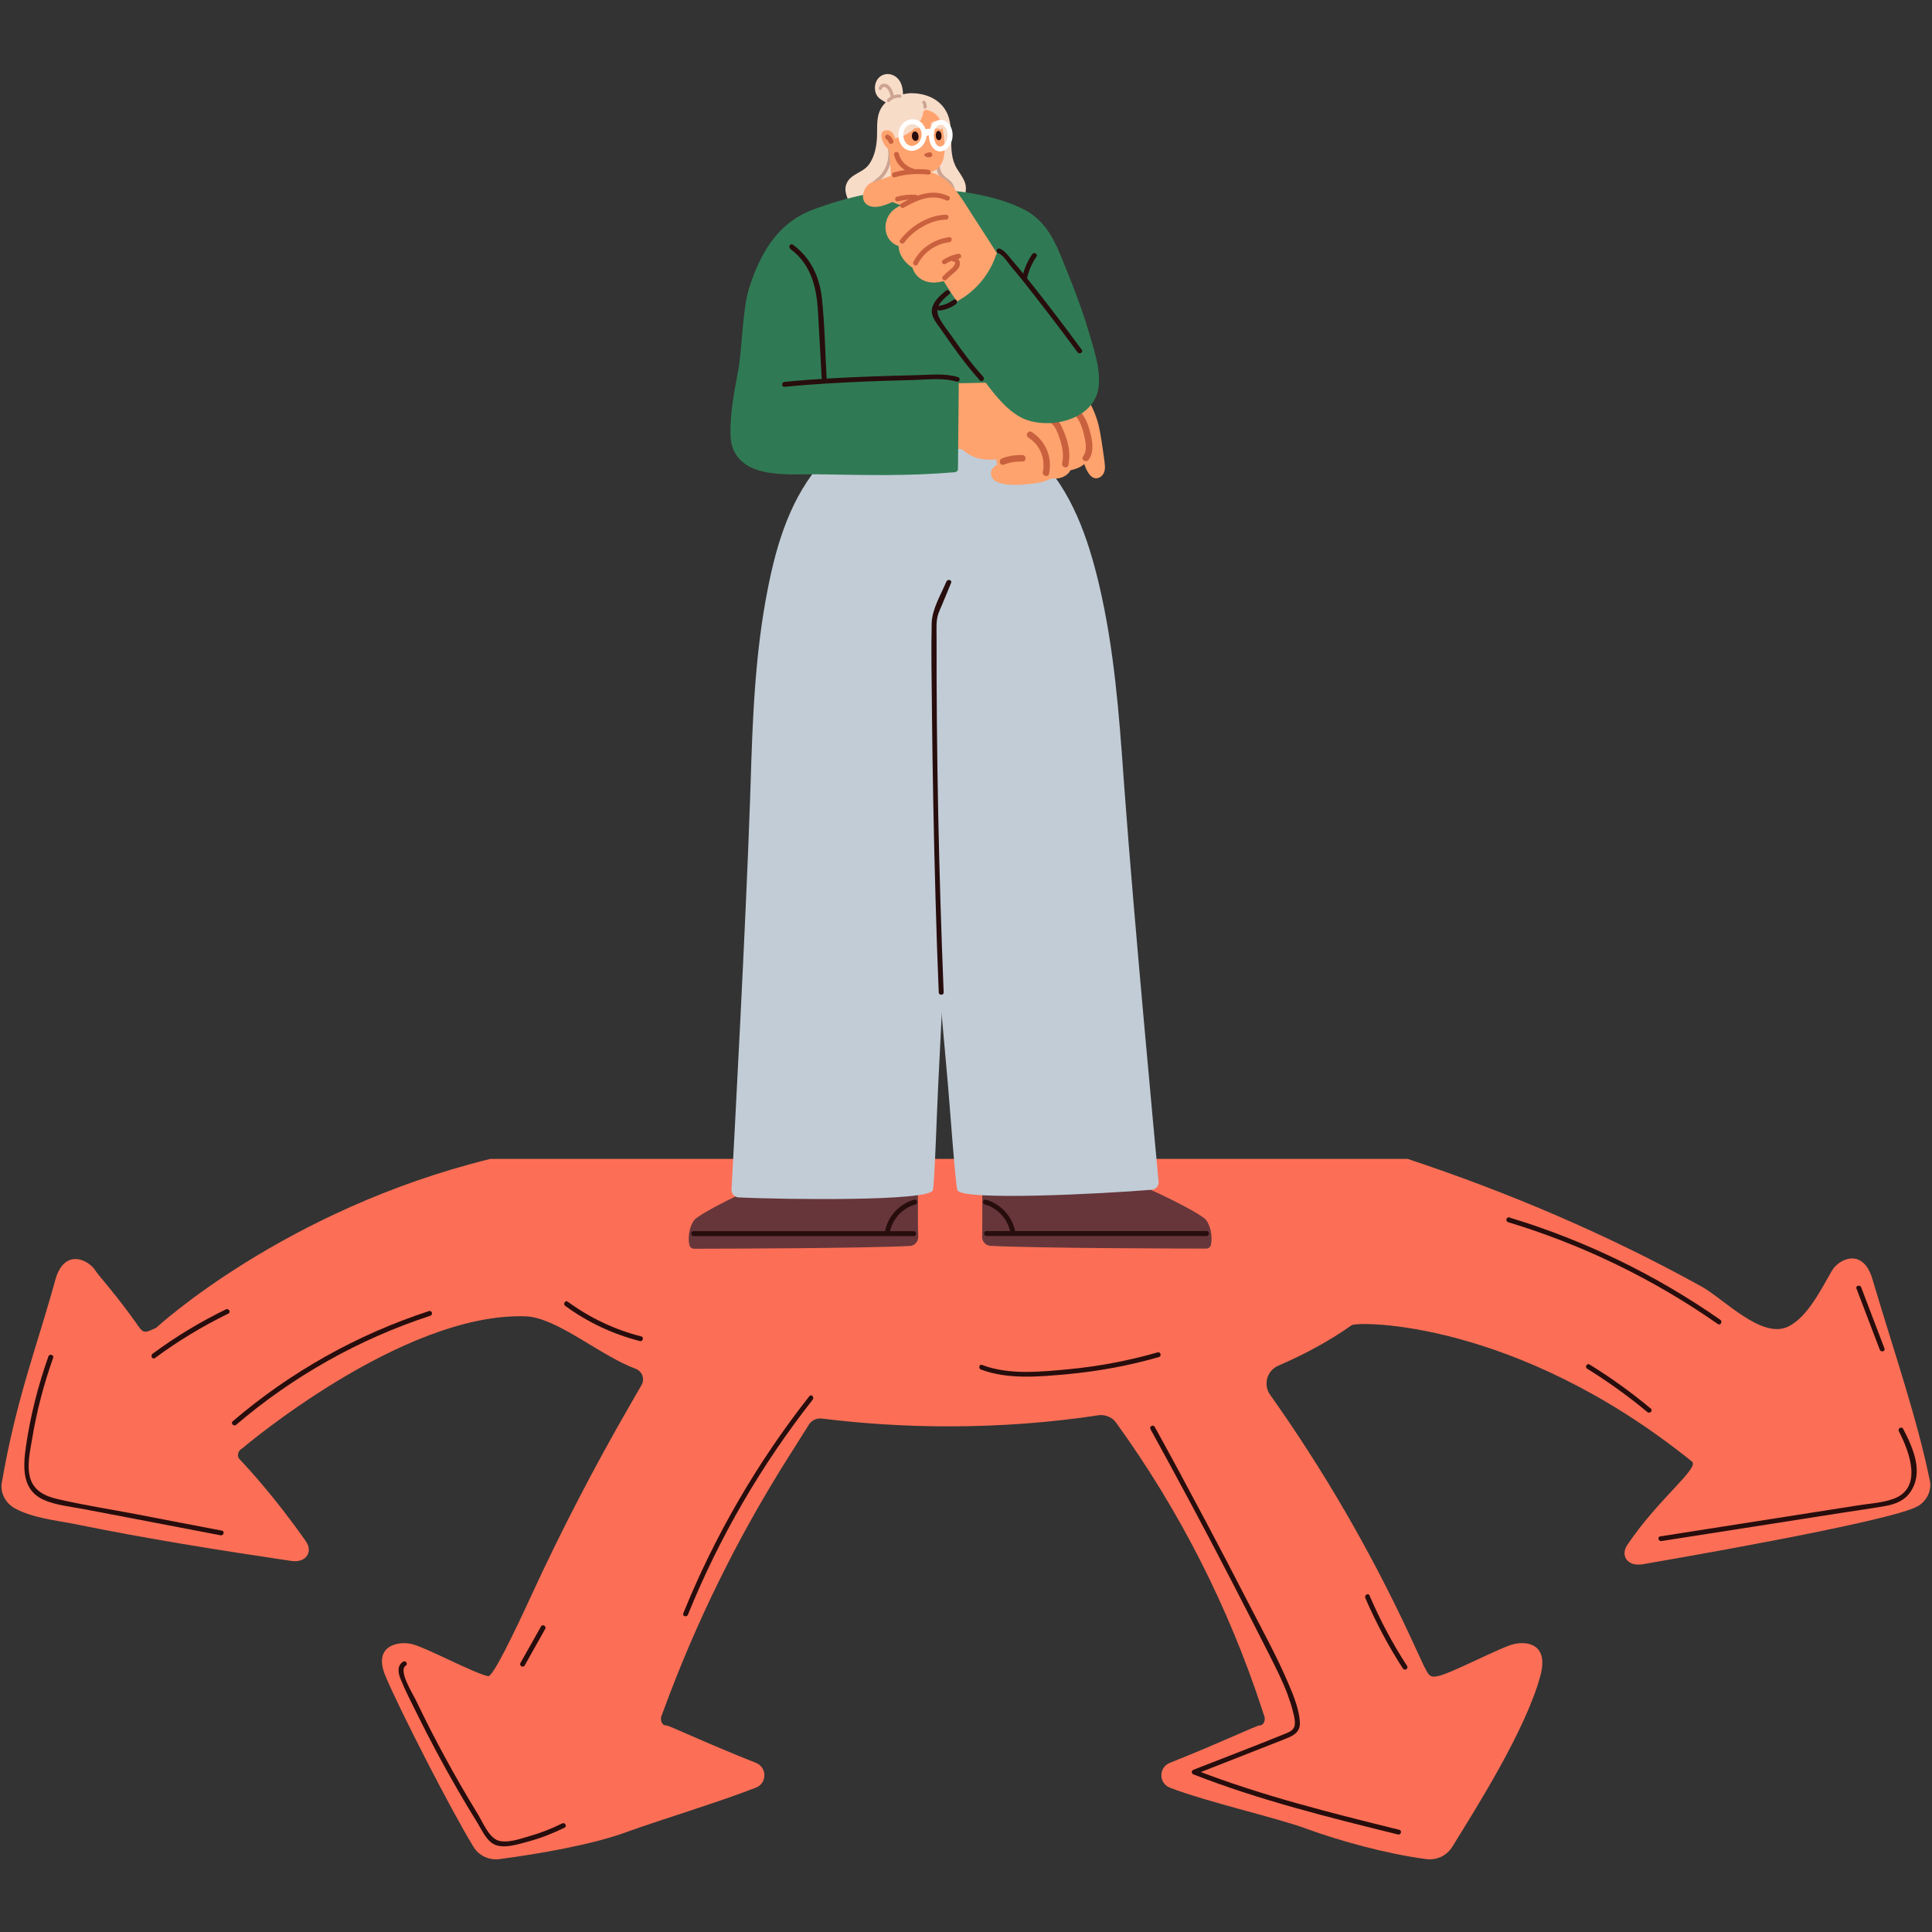 <svg xmlns="http://www.w3.org/2000/svg" xmlns:xlink="http://www.w3.org/1999/xlink" width="512" viewBox="0 0 384 384" height="512" preserveAspectRatio="xMidYMid meet"><rect x="0" y="0" width="384" height="384" fill="#333333" stroke="none"/><defs><clipPath id="820b9c593d"><path d="M 0 230 L 384 230 L 384 369.82 L 0 369.82 Z M 0 230 " clip-rule="nonzero"></path></clipPath><clipPath id="781d2b6e84"><path d="M 173 14.32 L 180 14.32 L 180 22 L 173 22 Z M 173 14.32 " clip-rule="nonzero"></path></clipPath></defs><g clip-path="url(#820b9c593d)"><path fill="#fc6f56" d="M 383.57 294.289 C 381.039 281.949 376.793 269.773 372.141 254.184 C 370.254 247.859 365.434 250.27 364.121 252.539 C 362.047 256.094 359.23 261.922 355.316 263.711 C 350.066 266.145 342.598 258.148 338.207 255.715 C 319.617 245.426 299.906 237.02 279.766 230.336 L 97.48 230.336 C 56.434 240.41 31.023 263.926 31.023 263.926 C 29.375 264.594 28.707 265.285 27.68 263.828 C 23.004 257.168 19.613 253.59 18.996 252.586 C 17.633 250.344 12.766 248.004 11 254.375 C 7.277 267.887 3.27 277.867 0.359 294.695 C 0 296.727 1.121 298.777 2.934 299.781 C 6.441 301.715 11.215 302.191 15.082 302.957 C 29.23 305.844 43.527 308.113 57.82 310.238 C 60.969 310.715 62.188 308.352 60.828 306.395 C 54.574 297.441 48.992 291.473 47.605 290.02 C 46.984 289.375 47.344 288.25 48.156 287.871 C 48.156 287.871 79.988 260.773 104.473 261.633 C 110.676 261.848 119.312 269.465 126.305 272.043 C 127.617 272.52 128.215 274.047 127.523 275.266 L 125.184 279.324 C 118.121 291.57 111.605 304.102 105.688 316.945 C 101.895 325.207 97.91 333.348 97.027 333.156 C 94.234 332.605 84.57 327.379 81.801 326.758 C 79.25 326.16 74.07 326.973 76.598 333.082 C 79.176 339.312 89.582 359.699 94.113 367.078 C 95.188 368.844 97.219 369.773 99.27 369.512 C 107.098 368.484 117.691 366.648 124.516 364.141 C 130.289 362.016 142.938 358.172 150.238 355.309 C 152.484 354.449 152.484 351.273 150.266 350.391 C 139.574 346.141 132.965 342.918 132.414 342.941 C 131.508 342.988 131.125 341.727 131.531 340.914 L 131.914 339.887 C 138.355 322.34 146.637 305.535 156.613 289.754 L 160.621 283.406 C 161.145 282.379 162.242 281.805 163.387 281.949 C 171.406 282.953 179.828 283.5 188.539 283.5 C 198.992 283.5 209.039 282.711 218.441 281.281 C 219.586 281.113 221.09 281.711 221.758 282.664 C 234.379 300.094 244.188 319.379 250.871 339.84 L 251.227 340.914 C 251.633 341.727 251.227 342.988 250.344 342.941 C 249.797 342.918 243.211 346.117 232.496 350.391 C 230.277 351.273 230.277 354.426 232.52 355.309 C 239.844 358.148 253.758 361.301 259.531 363.426 C 266.355 365.93 275.664 368.484 283.488 369.512 C 285.543 369.773 287.547 368.844 288.645 367.078 C 293.18 359.699 303.199 344.016 306.16 333.082 C 307.879 326.711 303.512 326.184 300.957 326.758 C 298.188 327.402 288.523 332.605 285.734 333.156 C 283.992 333.512 283.918 332.727 283.035 331.172 L 280.246 325.156 C 272.441 308.375 263.16 292.332 252.445 277.223 C 251.035 275.219 251.801 272.426 254.066 271.445 C 259.578 269.059 264.473 266.359 268.648 263.398 C 269.816 262.59 301.27 262.254 336.297 290.496 C 337.848 291.762 329.473 298.039 323.414 307.109 C 322.074 309.09 323.363 311.43 326.492 310.906 C 327.59 310.715 375.719 302.527 381.16 299.375 C 382.902 298.371 384 296.32 383.57 294.289 Z M 383.57 294.289 " fill-opacity="1" fill-rule="nonzero"></path></g><path fill="#280d0d" d="M 80.133 330.266 C 78.867 331.055 79.129 332.559 79.629 333.75 C 80.633 336.211 81.875 338.598 83.043 340.961 C 85.453 345.832 88.008 350.629 90.727 355.332 C 92.086 357.695 93.469 360.012 94.902 362.328 C 95.809 363.781 96.738 366.027 98.48 366.695 C 100.414 367.434 103.086 366.527 104.973 366.027 C 107.477 365.359 109.887 364.402 112.227 363.258 C 112.777 362.973 112.297 362.137 111.727 362.422 C 109.648 363.449 107.5 364.309 105.281 364.93 C 103.469 365.453 100.629 366.504 98.816 365.742 C 97.074 365 95.906 362.09 94.949 360.535 C 93.805 358.648 92.66 356.742 91.562 354.832 C 89.461 351.18 87.434 347.453 85.5 343.684 C 84.5 341.699 83.52 339.719 82.566 337.738 C 82.039 336.641 79.129 332.008 80.633 331.078 C 81.156 330.77 80.656 329.934 80.133 330.266 Z M 80.133 330.266 " fill-opacity="1" fill-rule="nonzero"></path><path fill="#280d0d" d="M 160.859 277.508 C 150.527 290.637 142.078 305.176 135.805 320.668 C 135.566 321.242 136.52 321.504 136.734 320.934 C 142.938 305.605 151.312 291.188 161.527 278.199 C 161.934 277.699 161.242 277.008 160.859 277.508 Z M 160.859 277.508 " fill-opacity="1" fill-rule="nonzero"></path><path fill="#280d0d" d="M 46.938 283.191 C 58.25 273.523 71.398 266.145 85.523 261.516 C 86.121 261.324 85.859 260.391 85.262 260.582 C 70.945 265.262 57.676 272.711 46.246 282.496 C 45.793 282.902 46.484 283.598 46.938 283.191 Z M 46.938 283.191 " fill-opacity="1" fill-rule="nonzero"></path><path fill="#280d0d" d="M 9.617 269.605 C 7.566 275.406 6.039 281.398 5.156 287.488 C 4.559 291.617 4.297 296.223 8.805 298.156 C 11.121 299.16 13.793 299.422 16.25 299.879 C 19.188 300.426 22.098 301 25.031 301.547 C 31.309 302.742 37.559 303.934 43.836 305.152 C 44.457 305.273 44.719 304.34 44.098 304.223 C 38.469 303.148 32.812 302.074 27.18 300.977 C 21.93 299.973 16.609 299.16 11.406 297.941 C 8.926 297.371 6.68 296.297 5.965 293.645 C 5.32 291.188 5.988 288.371 6.395 285.938 C 7.301 280.469 8.711 275.098 10.57 269.871 C 10.762 269.273 9.832 269.012 9.617 269.605 Z M 9.617 269.605 " fill-opacity="1" fill-rule="nonzero"></path><path fill="#280d0d" d="M 228.676 284.074 C 234.164 294.051 239.535 304.078 244.762 314.199 C 247.336 319.164 249.867 324.133 252.398 329.121 C 253.637 331.602 254.902 334.086 255.879 336.688 C 256.309 337.859 256.715 339.051 257.004 340.27 C 257.145 340.867 257.312 341.461 257.359 342.082 C 257.48 343.684 256.691 344.09 255.449 344.59 C 249.414 347.047 243.281 349.363 237.219 351.75 C 236.766 351.941 236.766 352.516 237.219 352.684 C 250.391 357.816 264.137 361.23 277.859 364.617 C 278.453 364.762 278.719 363.832 278.121 363.688 C 264.422 360.297 250.68 356.883 237.48 351.75 C 237.48 352.062 237.48 352.371 237.48 352.684 C 243.352 350.367 249.246 348.074 255.117 345.758 C 256.883 345.066 258.504 344.422 258.363 342.25 C 258.195 339.719 257.145 337.117 256.168 334.824 C 253.852 329.336 250.941 324.082 248.219 318.785 C 245.383 313.246 242.492 307.73 239.582 302.242 C 236.266 296.008 232.926 289.777 229.512 283.598 C 229.203 283.047 228.367 283.523 228.676 284.074 Z M 228.676 284.074 " fill-opacity="1" fill-rule="nonzero"></path><path fill="#280d0d" d="M 377.414 284.48 C 379.465 288.465 382.328 295.793 376.246 297.941 C 374 298.73 371.449 298.852 369.109 299.234 C 366.484 299.637 363.859 300.066 361.211 300.473 C 350.809 302.098 340.379 303.746 329.977 305.367 C 329.355 305.465 329.617 306.395 330.238 306.297 C 342.121 304.438 354.004 302.574 365.91 300.711 C 368.824 300.258 371.734 299.852 374.621 299.352 C 376.648 298.992 378.535 298.301 379.73 296.512 C 382.402 292.523 380.207 287.75 378.273 284 C 377.961 283.43 377.129 283.906 377.414 284.48 Z M 377.414 284.48 " fill-opacity="1" fill-rule="nonzero"></path><path fill="#280d0d" d="M 299.742 242.918 C 314.605 247.406 328.688 254.258 341.43 263.16 C 341.953 263.52 342.43 262.684 341.93 262.324 C 329.117 253.375 314.965 246.523 300.004 241.988 C 299.406 241.797 299.145 242.727 299.742 242.918 Z M 299.742 242.918 " fill-opacity="1" fill-rule="nonzero"></path><path fill="#280d0d" d="M 112.348 259.559 C 116.809 262.828 121.82 265.168 127.188 266.551 C 127.785 266.695 128.047 265.762 127.449 265.621 C 122.176 264.285 117.262 261.945 112.848 258.723 C 112.32 258.34 111.844 259.199 112.348 259.559 Z M 112.348 259.559 " fill-opacity="1" fill-rule="nonzero"></path><path fill="#280d0d" d="M 194.984 272.211 C 200.398 274.262 206.844 273.617 212.5 273.094 C 218.535 272.52 224.523 271.398 230.348 269.727 C 230.945 269.559 230.68 268.629 230.086 268.797 C 224.336 270.441 218.441 271.566 212.473 272.137 C 206.914 272.664 200.543 273.332 195.223 271.301 C 194.648 271.039 194.387 271.996 194.984 272.211 Z M 194.984 272.211 " fill-opacity="1" fill-rule="nonzero"></path><path fill="#280d0d" d="M 271.367 317.613 C 273.469 322.484 275.949 327.164 278.836 331.629 C 279.172 332.152 280.008 331.676 279.672 331.125 C 276.785 326.684 274.305 322.008 272.203 317.113 C 271.965 316.539 271.129 317.043 271.367 317.613 Z M 271.367 317.613 " fill-opacity="1" fill-rule="nonzero"></path><path fill="#280d0d" d="M 107.527 323.273 C 106.164 325.684 104.805 328.094 103.445 330.527 C 103.137 331.078 103.969 331.555 104.281 331.031 C 105.641 328.621 107 326.207 108.359 323.773 C 108.672 323.223 107.836 322.723 107.527 323.273 Z M 107.527 323.273 " fill-opacity="1" fill-rule="nonzero"></path><path fill="#280d0d" d="M 30.809 269.918 C 35.387 266.527 40.258 263.59 45.387 261.086 C 45.961 260.82 45.457 259.961 44.887 260.25 C 39.754 262.754 34.887 265.691 30.305 269.082 C 29.828 269.441 30.305 270.301 30.809 269.918 Z M 30.809 269.918 " fill-opacity="1" fill-rule="nonzero"></path><path fill="#280d0d" d="M 368.992 256.121 C 370.543 260.176 372.07 264.211 373.621 268.27 C 373.836 268.844 374.789 268.605 374.551 268.008 C 373 263.949 371.473 259.914 369.922 255.855 C 369.707 255.285 368.75 255.523 368.992 256.121 Z M 368.992 256.121 " fill-opacity="1" fill-rule="nonzero"></path><path fill="#280d0d" d="M 315.465 272.043 C 319.641 274.645 323.652 277.508 327.422 280.66 C 327.898 281.066 328.59 280.375 328.113 279.969 C 324.27 276.77 320.215 273.832 315.941 271.207 C 315.418 270.871 314.918 271.73 315.465 272.043 Z M 315.465 272.043 " fill-opacity="1" fill-rule="nonzero"></path><path fill="#66363b" d="M 195.199 245.734 C 195.148 246.715 195.891 247.574 196.867 247.621 C 206.008 248.098 234.832 248.168 239.75 248.168 C 240.203 248.168 240.586 247.859 240.68 247.43 C 241.133 245.258 240.297 242.871 239.391 242.152 C 236.359 239.84 224.598 234.324 222.543 234.133 C 219.273 233.848 215.98 233.68 212.688 233.465 C 209.203 233.227 205.723 232.988 202.238 232.75 C 199.805 232.582 197.633 232.535 195.438 233.68 C 195.078 233.871 195.34 242.227 195.199 245.734 Z M 195.199 245.734 " fill-opacity="1" fill-rule="nonzero"></path><path fill="#280d0d" d="M 196.059 245.664 C 210.637 245.664 225.219 245.664 239.797 245.664 C 240.418 245.664 240.418 244.684 239.797 244.684 C 225.219 244.684 210.637 244.684 196.059 244.684 C 195.438 244.707 195.438 245.664 196.059 245.664 Z M 196.059 245.664 " fill-opacity="1" fill-rule="nonzero"></path><path fill="#280d0d" d="M 195.723 239.383 C 198.441 240.172 200.398 242.418 200.875 245.211 C 200.973 245.832 201.926 245.566 201.809 244.945 C 201.281 241.844 198.992 239.312 195.984 238.453 C 195.363 238.285 195.125 239.219 195.723 239.383 Z M 195.723 239.383 " fill-opacity="1" fill-rule="nonzero"></path><path fill="#66363b" d="M 182.266 233.703 C 180.07 232.559 177.898 232.605 175.465 232.773 C 171.98 232.988 168.496 233.25 165.012 233.488 C 161.742 233.703 158.449 233.871 155.156 234.156 C 153.078 234.348 141.316 239.863 138.309 242.18 C 137.402 242.871 136.566 245.281 137.02 247.453 C 137.117 247.883 137.496 248.195 137.949 248.195 C 142.844 248.195 171.691 248.121 180.832 247.645 C 181.812 247.598 182.551 246.738 182.504 245.758 C 182.336 242.227 182.598 233.871 182.266 233.703 Z M 182.266 233.703 " fill-opacity="1" fill-rule="nonzero"></path><path fill="#c1ccd6" d="M 190.926 88.082 C 190.402 82.543 163.414 90.973 163.891 91.375 C 163.816 91.426 163.723 91.473 163.652 91.566 C 157.207 98.609 154.367 107.969 152.578 117.16 C 150.023 130.145 149.57 143.203 149.168 156.406 C 149.141 157.359 149.094 158.289 149.07 159.246 C 148.258 183.117 145.875 227.688 145.395 236.426 C 145.348 237.262 145.992 237.953 146.805 238 C 156.254 238.43 184.723 238.789 185.414 236.566 C 185.746 235.469 186.273 219.477 186.488 215.418 C 186.871 207.73 187.25 200.066 187.633 192.379 C 188.422 176.793 189.254 161.227 189.898 145.613 C 190.234 137.879 190.496 130.121 190.641 122.387 C 190.781 115.227 191.594 95.246 190.926 88.082 Z M 190.926 88.082 " fill-opacity="1" fill-rule="nonzero"></path><path fill="#c1ccd6" d="M 180.594 122.672 C 181.047 130.406 181.621 138.145 182.238 145.852 C 183.504 161.395 184.961 176.934 186.344 192.477 C 187.035 200.141 187.703 207.777 188.398 215.441 C 188.754 219.477 189.898 235.445 190.281 236.543 C 191.07 238.738 219.488 237.262 228.914 236.473 C 229.75 236.402 230.348 235.684 230.277 234.848 C 229.465 226.113 225.312 181.711 223.57 157.859 C 223.5 156.906 223.426 155.977 223.355 155.02 C 222.426 141.844 221.445 128.832 218.391 115.941 C 216.219 106.848 213.023 97.609 206.316 90.805 C 206.246 90.73 206.152 90.66 206.078 90.637 C 206.531 90.207 179.234 82.855 178.945 88.418 C 178.59 95.602 180.188 115.535 180.594 122.672 Z M 180.594 122.672 " fill-opacity="1" fill-rule="nonzero"></path><g clip-path="url(#781d2b6e84)"><path fill="#f7dcc8" d="M 179.375 20.598 C 179.52 19.02 179.688 17.109 178.566 15.75 C 177.66 14.652 176.082 14.363 174.961 15.199 C 173.84 16.035 173.578 17.777 174.293 18.973 C 174.723 19.664 175.512 20.047 176.227 20.453 C 176.75 20.738 177.301 21.145 177.875 21.266 C 177.922 21.289 177.992 21.312 178.062 21.312 C 178.113 21.312 178.16 21.289 178.184 21.289 C 178.277 21.289 178.398 21.289 178.516 21.242 C 178.566 21.215 178.613 21.191 178.66 21.168 C 178.73 21.145 178.805 21.121 178.852 21.098 C 178.996 21.027 179.02 20.93 179.02 20.836 C 179.188 20.859 179.375 20.812 179.375 20.598 Z M 179.375 20.598 " fill-opacity="1" fill-rule="nonzero"></path></g><path fill="#f7dcc8" d="M 191.664 35.969 C 191.309 35.133 190.734 34.395 190.211 33.535 C 187.918 29.836 190.234 25.012 187.633 21.457 C 186.105 19.332 183.48 18.496 180.953 18.52 C 180.926 18.52 180.902 18.52 180.879 18.52 C 178.805 18.734 176.727 19.305 175.414 21.074 C 174.102 22.863 174.391 24.965 174.316 27.043 C 174.246 29 173.863 31.172 172.648 32.77 C 171.477 34.348 169.043 34.562 168.258 36.496 C 167.945 37.211 167.992 38.047 168.234 38.809 C 169.402 42.703 172.672 41.363 175.797 41.531 C 180.617 41.816 185.078 42.008 189.926 41.414 C 190.234 41.363 190.426 41.172 190.496 40.91 C 190.617 40.504 191.234 40.051 191.449 39.645 C 191.715 39.121 191.906 38.57 191.953 37.977 C 192.047 37.211 191.93 36.566 191.664 35.969 Z M 191.664 35.969 " fill-opacity="1" fill-rule="nonzero"></path><path fill="#cca491" d="M 176.512 29.621 C 176.703 31.195 176.418 32.723 175.559 34.082 C 174.793 35.301 173.578 35.898 172.598 36.902 C 171.336 38.191 171.336 40.004 172.742 41.199 C 173.055 41.461 173.531 41.008 173.195 40.742 C 170.355 38.355 174.629 36.496 175.844 34.824 C 176.941 33.32 177.371 31.48 177.156 29.645 C 177.133 29.191 176.465 29.191 176.512 29.621 Z M 176.512 29.621 " fill-opacity="1" fill-rule="nonzero"></path><path fill="#cca491" d="M 186.105 32.008 C 186.082 33.059 186.082 34.203 186.773 35.062 C 187.156 35.516 187.68 35.777 188.133 36.16 C 189.207 37.066 189.469 38.355 188.684 39.598 C 188.469 39.957 189.016 40.266 189.23 39.934 C 189.875 38.93 190.02 37.688 189.422 36.637 C 189.113 36.09 188.66 35.73 188.156 35.371 C 186.918 34.441 186.703 33.535 186.75 32.008 C 186.773 31.578 186.129 31.578 186.105 32.008 Z M 186.105 32.008 " fill-opacity="1" fill-rule="nonzero"></path><path fill="#ffa36e" d="M 190.141 39.359 C 189.949 38.523 186.32 38.215 185.27 37.855 C 184.84 37.711 184.555 37.332 184.508 36.902 C 184.363 35.348 184.172 33.438 183.934 31.91 C 183.887 31.648 183.957 31.387 184.102 31.148 C 184.195 31.004 184.172 30.812 184.008 30.695 C 182.215 29.5 178.469 27.016 176.418 26.324 C 176.418 26.324 177.109 34.059 177.18 36.805 C 177.18 37.09 177.086 37.402 176.871 37.617 C 175.844 38.594 173.457 39.215 172.527 39.598 C 172.195 39.742 172.242 40.195 172.625 40.242 C 175.176 40.527 177.73 40.816 180.309 41.102 C 182.145 41.293 184.41 41.914 186.203 41.172 C 186.941 40.816 190.379 40.312 190.141 39.359 Z M 190.141 39.359 " fill-opacity="1" fill-rule="nonzero"></path><path fill="#ffa36e" d="M 181.453 19.281 C 178.996 19.281 176.824 21.051 176.133 23.363 C 175.797 24.488 175.773 25.754 176.082 26.898 C 176.32 27.781 177.754 28.949 177.824 29.57 C 177.945 30.383 178.09 31.195 178.305 31.984 C 178.23 32.363 178.352 32.746 178.758 32.984 C 182.43 35.109 187.539 35.422 187.73 30.023 C 187.848 26.254 186.844 19.855 182.051 19.281 C 181.859 19.281 181.645 19.281 181.453 19.281 Z M 181.453 19.281 " fill-opacity="1" fill-rule="nonzero"></path><path fill="#2f7a54" d="M 209.203 55.52 C 208.465 51.703 208.035 47.906 206.484 44.324 C 204.789 40.457 192.953 37.832 187.203 37.832 C 186.656 37.832 186.441 40.984 181 40.957 C 177.492 40.934 176.156 39.289 175.703 38.477 C 175.559 38.215 175.273 38.047 174.961 38.094 C 171.191 38.715 167.469 39.621 163.867 40.863 C 162.41 41.363 161.004 41.891 159.879 42.941 C 158.711 44.016 157.805 45.445 156.969 46.785 C 153.223 52.848 151.695 59.938 150.191 66.836 C 150.121 67.121 153.199 72.734 154.488 75.477 C 155.895 78.438 159.355 84.023 159.379 84.047 C 160.07 85.312 161.621 88.012 161.742 88.012 C 170.285 88.203 207.32 87.914 208.035 85.719 C 208.609 83.883 209.969 59.461 209.203 55.52 Z M 209.203 55.52 " fill-opacity="1" fill-rule="nonzero"></path><path fill="#ffa36e" d="M 219.539 91.832 C 219.418 90.922 218.727 85.527 218.152 83.762 C 217.559 81.805 216.676 79.773 215.242 78.27 C 213.309 76.195 210.184 76.098 207.535 75.957 C 203.766 75.766 200.02 75.957 196.27 76.051 C 193.383 76.121 190.473 76.195 187.586 76.195 C 187.562 76.195 187.539 76.195 187.516 76.219 C 185.652 76.027 182.551 75.668 182.145 78.078 C 181.57 81.492 181.93 85.289 182.215 88.703 C 182.238 88.965 182.383 89.109 182.574 89.203 C 182.668 89.301 187.824 89.277 190.688 89.227 C 190.996 89.227 191.285 89.348 191.5 89.539 C 193.406 91.188 195.699 91.543 198.062 91.305 C 198.062 91.426 198.062 91.566 198.062 91.711 C 198.086 91.926 198.156 92.141 198.254 92.332 C 197.441 92.785 196.891 93.383 196.965 94.219 C 197.18 97.129 203.742 96.32 205.41 96.105 C 206.629 95.961 207.629 95.723 208.395 95.34 C 208.777 95.148 209.23 95.078 209.66 95.102 C 210.875 95.172 212.234 94.527 212.762 93.477 C 213.812 93.238 214.789 92.879 215.504 92.234 C 216.078 93.957 217.176 95.84 218.797 94.742 C 219.73 94.051 219.68 92.855 219.539 91.832 Z M 219.539 91.832 " fill-opacity="1" fill-rule="nonzero"></path><path fill="#2f7a54" d="M 168.398 52.035 C 167.945 47.809 162.934 41.223 162.934 41.223 C 154.941 43.562 151.289 49.934 148.977 57 C 147.496 61.488 147.566 69.344 146.66 73.973 C 145.922 77.84 144.824 83.668 145.301 87.629 C 145.801 91.543 149.453 93.453 153.105 93.527 C 157.613 93.621 161.648 91.375 163.055 86.938 C 165.035 80.684 165.941 73.973 166.871 67.48 C 167.254 64.902 167.59 62.324 167.898 59.746 C 168.234 57.191 168.688 54.59 168.398 52.035 Z M 168.398 52.035 " fill-opacity="1" fill-rule="nonzero"></path><path fill="#2f7a54" d="M 190.566 75.836 C 190.566 75.336 190.164 74.906 189.66 74.883 C 185.484 74.738 169.426 75.168 160.43 75.5 C 157.281 75.621 153.988 76.027 151.41 77.961 C 148.547 80.109 145.23 85.648 145.23 86.055 C 145.23 95.625 156.637 94.172 162.219 94.266 C 172.145 94.41 180.117 94.672 189.758 93.859 C 190.113 93.836 190.402 93.574 190.402 93.215 Z M 190.566 75.836 " fill-opacity="1" fill-rule="nonzero"></path><path fill="#c9613e" d="M 211.879 81.375 C 213.836 82.066 214.812 83.883 215.289 85.789 C 215.672 87.293 216.27 89.395 215.266 90.73 C 214.766 91.402 215.887 92.047 216.387 91.375 C 217.699 89.609 216.984 86.816 216.387 84.906 C 215.719 82.711 214.406 80.898 212.211 80.109 C 211.449 79.848 211.09 81.113 211.879 81.375 Z M 211.879 81.375 " fill-opacity="1" fill-rule="nonzero"></path><path fill="#c9613e" d="M 208.348 83.883 C 209.707 84.121 210.398 86.484 210.758 87.605 C 211.234 89.086 211.426 90.566 211.113 92.094 C 210.945 92.906 212.188 93.262 212.355 92.426 C 212.785 90.277 212.426 88.227 211.613 86.195 C 211.043 84.789 210.375 82.902 208.68 82.617 C 207.867 82.473 207.512 83.738 208.348 83.883 Z M 208.348 83.883 " fill-opacity="1" fill-rule="nonzero"></path><path fill="#c9613e" d="M 204.41 86.984 C 206.699 88.441 207.82 91.137 207.273 93.812 C 207.105 94.625 208.348 94.98 208.512 94.145 C 209.203 90.898 207.844 87.652 205.055 85.863 C 204.359 85.41 203.691 86.531 204.41 86.984 Z M 204.41 86.984 " fill-opacity="1" fill-rule="nonzero"></path><path fill="#c9613e" d="M 199.492 92.355 C 200.688 91.902 201.926 91.688 203.215 91.734 C 204.051 91.758 204.051 90.469 203.215 90.445 C 201.832 90.398 200.449 90.613 199.16 91.113 C 198.371 91.402 198.707 92.641 199.492 92.355 Z M 199.492 92.355 " fill-opacity="1" fill-rule="nonzero"></path><path fill="#c9613e" d="M 177.707 30.812 C 178.445 33.676 180.926 34.68 183.648 34.918 C 184.27 34.969 184.27 33.988 183.648 33.941 C 181.383 33.75 179.281 32.961 178.66 30.551 C 178.469 29.93 177.539 30.191 177.707 30.812 Z M 177.707 30.812 " fill-opacity="1" fill-rule="nonzero"></path><path fill="#2f7a54" d="M 216.508 66.312 C 214.934 60.941 212.855 55.734 210.73 50.578 C 209.203 46.902 207.344 43.703 203.766 41.77 C 203.668 41.723 202.906 41.387 202.57 41.793 C 197.227 48.43 194.074 58.551 196.797 66.812 C 198.227 71.156 200.398 75.285 202.715 79.203 C 204.266 81.852 206.176 84.168 209.539 83.715 C 212.715 83.309 216.223 81.805 217.676 79.059 C 219.539 75.598 217.531 69.82 216.508 66.312 Z M 216.508 66.312 " fill-opacity="1" fill-rule="nonzero"></path><path fill="#f7dcc8" d="M 182.098 24.059 C 181.621 24.035 181.117 24.152 180.688 24.367 C 180.285 24.582 179.758 25.227 180.332 25.609 C 180.523 25.727 180.762 25.703 180.977 25.633 C 181.43 25.488 181.883 25.488 182.359 25.465 C 182.719 25.441 183.121 25.418 183.336 25.059 C 183.719 24.297 182.598 24.082 182.098 24.059 Z M 182.098 24.059 " fill-opacity="1" fill-rule="nonzero"></path><path fill="#f7dcc8" d="M 185.891 24.059 C 186.203 24.035 186.559 24.152 186.844 24.367 C 187.156 24.582 187.586 25.727 186.871 25.68 C 186.773 25.68 186.703 25.633 186.629 25.609 C 186.32 25.512 185.961 25.539 185.652 25.465 C 185.223 25.371 184.84 24.941 185.078 24.488 C 185.223 24.199 185.605 24.082 185.891 24.059 Z M 185.891 24.059 " fill-opacity="1" fill-rule="nonzero"></path><path fill="#ffa36e" d="M 199.109 51.867 C 197.32 49.004 195.484 46.141 193.621 43.297 C 192 40.84 190.449 37.949 188.207 35.992 C 183.695 32.055 178.09 34.633 173.195 36.328 C 173.148 36.352 173.102 36.375 173.078 36.375 C 172.91 36.422 172.719 36.543 172.551 36.711 C 170.906 38.379 171.145 41.125 173.938 41.125 C 175.867 41.125 177.707 39.789 179.566 39.383 C 180.641 39.145 181.668 39.168 182.574 39.406 C 181.836 39.621 181.094 39.91 180.355 40.219 C 179.043 40.793 177.707 41.316 176.848 42.512 C 175.32 44.66 175.844 47.832 178.398 48.836 C 178.469 48.859 178.543 48.883 178.613 48.91 C 178.613 50.629 179.855 52.25 181.355 53.207 C 181.621 54.137 182.266 54.973 183.074 55.473 C 184.434 56.332 186.059 56.285 187.562 55.879 C 188.684 57.719 189.875 59.508 191.141 61.227 C 191.594 61.848 192.309 61.895 192.883 61.633 C 193.051 61.656 193.219 61.656 193.406 61.633 C 195.387 61.203 197.25 60.652 198.227 58.719 C 199.109 57.023 199.422 52.348 199.109 51.867 Z M 199.109 51.867 " fill-opacity="1" fill-rule="nonzero"></path><path fill="#2f7a54" d="M 198.871 50.27 C 198.539 50.148 198.133 50.246 197.988 50.652 C 196.176 56.023 191.809 60.031 186.32 61.418 C 185.961 61.512 185.844 61.824 185.867 62.109 C 185.773 62.277 185.773 62.469 185.914 62.684 C 188.586 66.621 190.426 69.031 193.406 72.758 C 196.082 76.121 199.062 80.969 202.977 82.996 C 207.895 85.527 217.391 83.785 218.32 77.031 C 218.441 72.062 199.039 50.246 198.871 50.27 Z M 198.871 50.27 " fill-opacity="1" fill-rule="nonzero"></path><path fill="#f7dcc8" d="M 182.695 18.996 C 182.668 18.973 182.645 18.949 182.621 18.902 C 182.598 18.758 182.48 18.637 182.312 18.637 C 181.094 18.711 179.758 18.637 178.637 19.141 C 177.516 19.641 176.488 20.691 175.727 21.645 C 174.414 23.293 174.27 25.395 175.152 27.258 C 175.152 27.375 175.223 27.473 175.391 27.496 C 177.875 27.852 180.402 27.066 182.098 25.156 C 182.859 24.297 183.363 23.27 183.527 22.242 C 183.578 21.957 183.863 21.789 184.125 21.836 C 184.863 22.004 185.582 22.316 186.152 22.863 C 187.012 23.699 187.273 24.895 187.488 26.016 C 187.562 26.371 188.156 26.301 188.133 25.918 C 187.895 22.695 186.203 19.379 182.695 18.996 Z M 182.695 18.996 " fill-opacity="1" fill-rule="nonzero"></path><path fill="#ffa36e" d="M 177.898 27.59 C 177.777 26.801 177.23 25.801 176.133 25.895 C 174.77 26.016 175.176 27.543 175.512 28.234 C 175.773 28.809 176.609 30.238 177.609 29.762 C 178.398 29.406 178.207 28.355 177.898 27.59 Z M 177.898 27.59 " fill-opacity="1" fill-rule="nonzero"></path><path fill="#cca491" d="M 176.824 20.191 C 177.371 19.617 178.062 19.355 178.852 19.426 C 179.258 19.449 179.258 18.805 178.852 18.781 C 177.922 18.711 177.016 19.066 176.371 19.738 C 176.082 20.047 176.535 20.5 176.824 20.191 Z M 176.824 20.191 " fill-opacity="1" fill-rule="nonzero"></path><path fill="#cca491" d="M 183.363 20.523 C 183.527 20.762 183.578 21 183.551 21.289 C 183.527 21.695 184.172 21.695 184.195 21.289 C 184.223 20.883 184.125 20.523 183.91 20.191 C 183.695 19.832 183.121 20.168 183.363 20.523 Z M 183.363 20.523 " fill-opacity="1" fill-rule="nonzero"></path><path fill="#c9613e" d="M 176.156 27.66 C 176.395 27.805 176.535 27.996 176.633 28.258 C 176.824 28.855 177.754 28.594 177.562 27.996 C 177.395 27.496 177.086 27.09 176.633 26.828 C 176.105 26.492 175.605 27.328 176.156 27.66 Z M 176.156 27.66 " fill-opacity="1" fill-rule="nonzero"></path><path fill="#cca491" d="M 177.66 19.066 C 177.516 18.207 177.086 17.109 176.203 16.727 C 175.512 16.441 174.746 16.824 174.652 17.586 C 174.605 17.992 175.25 17.992 175.297 17.586 C 175.344 17.301 175.703 17.254 175.918 17.324 C 176.156 17.398 176.348 17.613 176.488 17.828 C 176.777 18.258 176.941 18.734 177.039 19.234 C 177.086 19.664 177.73 19.473 177.66 19.066 Z M 177.66 19.066 " fill-opacity="1" fill-rule="nonzero"></path><path fill="#ffffff" d="M 181.191 29.977 C 181.07 29.977 180.977 29.977 180.855 29.953 C 179.613 29.762 178.898 28.711 178.684 27.758 C 178.375 26.492 178.707 25.18 179.566 24.414 C 180.57 23.508 181.977 23.461 183.004 24.297 C 183.793 24.941 184.219 25.918 184.148 26.969 C 184.078 28.066 183.48 29.047 182.551 29.594 C 182.121 29.859 181.645 29.977 181.191 29.977 Z M 181.355 24.68 C 180.953 24.68 180.547 24.82 180.211 25.133 C 179.496 25.777 179.449 26.828 179.641 27.52 C 179.781 28.117 180.234 28.879 181.023 29 C 181.355 29.047 181.738 28.949 182.051 28.762 C 182.695 28.379 183.121 27.688 183.172 26.898 C 183.219 26.156 182.934 25.488 182.406 25.059 C 182.074 24.82 181.715 24.68 181.355 24.68 Z M 181.355 24.68 " fill-opacity="1" fill-rule="nonzero"></path><path fill="#ffffff" d="M 186.844 30.098 C 186.75 30.098 186.656 30.098 186.559 30.074 C 185.508 29.883 184.914 28.809 184.723 27.852 C 184.531 26.875 184.602 25.488 185.438 24.559 C 185.844 24.105 186.367 23.844 186.941 23.82 C 187.516 23.82 188.016 24.035 188.422 24.438 C 189.09 25.082 189.398 26.086 189.328 27.137 C 189.254 28.188 188.754 29.141 188.039 29.691 C 187.68 29.953 187.25 30.098 186.844 30.098 Z M 186.988 24.797 C 186.68 24.797 186.391 24.941 186.152 25.203 C 185.559 25.848 185.531 26.922 185.676 27.66 C 185.82 28.305 186.176 29.023 186.727 29.117 C 186.941 29.164 187.203 29.094 187.441 28.902 C 187.941 28.52 188.277 27.852 188.348 27.066 C 188.398 26.301 188.184 25.562 187.73 25.133 C 187.516 24.918 187.25 24.797 186.988 24.797 Z M 186.988 24.797 " fill-opacity="1" fill-rule="nonzero"></path><path fill="#ffffff" d="M 184.316 26.969 C 184.461 26.875 184.531 26.875 184.676 26.969 C 185.367 27.422 186.035 26.301 185.32 25.848 C 184.816 25.512 184.148 25.512 183.648 25.848 C 182.98 26.301 183.625 27.422 184.316 26.969 Z M 184.316 26.969 " fill-opacity="1" fill-rule="nonzero"></path><path fill="#c9613e" d="M 184.508 33.727 C 182.215 33.488 179.828 33.629 177.609 34.297 C 177.016 34.465 177.277 35.422 177.875 35.23 C 180.02 34.586 182.289 34.465 184.508 34.703 C 185.129 34.777 185.105 33.797 184.508 33.727 Z M 184.508 33.727 " fill-opacity="1" fill-rule="nonzero"></path><path fill="#c9613e" d="M 188.562 39 C 185.32 37.426 182.051 38.762 179.137 40.434 C 178.59 40.742 179.09 41.578 179.641 41.27 C 182.215 39.789 185.176 38.43 188.086 39.836 C 188.637 40.098 189.137 39.266 188.562 39 Z M 188.562 39 " fill-opacity="1" fill-rule="nonzero"></path><path fill="#c9613e" d="M 182 38.715 C 180.738 38.621 179.496 38.762 178.254 39.098 C 177.66 39.266 177.898 40.195 178.516 40.027 C 179.664 39.719 180.809 39.598 182 39.695 C 182.645 39.742 182.621 38.762 182 38.715 Z M 182 38.715 " fill-opacity="1" fill-rule="nonzero"></path><path fill="#c9613e" d="M 188.062 42.676 C 184.602 42.703 180.926 44.969 178.898 47.715 C 178.543 48.215 179.375 48.719 179.734 48.215 C 181.523 45.758 184.984 43.68 188.039 43.656 C 188.684 43.656 188.684 42.676 188.062 42.676 Z M 188.062 42.676 " fill-opacity="1" fill-rule="nonzero"></path><path fill="#c9613e" d="M 188.684 47.141 C 185.629 47.523 182.98 49.289 181.547 52.035 C 181.262 52.586 182.098 53.086 182.383 52.535 C 183.648 50.125 185.961 48.477 188.684 48.145 C 189.305 48.047 189.305 47.07 188.684 47.141 Z M 188.684 47.141 " fill-opacity="1" fill-rule="nonzero"></path><path fill="#c9613e" d="M 189.52 51.988 C 190.258 52.059 189.496 52.992 189.352 53.156 C 189.184 53.301 189.016 53.445 188.852 53.586 C 188.348 53.992 187.871 54.445 187.418 54.898 C 186.965 55.355 187.656 56.023 188.109 55.594 C 188.613 55.066 189.16 54.613 189.711 54.137 C 190.113 53.801 190.496 53.445 190.688 52.941 C 191.023 52.035 190.52 51.129 189.543 51.031 C 188.898 50.961 188.898 51.941 189.52 51.988 Z M 189.52 51.988 " fill-opacity="1" fill-rule="nonzero"></path><path fill="#c9613e" d="M 187.918 52.465 C 188.777 51.918 189.684 51.559 190.688 51.367 C 191.309 51.246 191.047 50.316 190.426 50.438 C 189.352 50.652 188.348 51.059 187.441 51.652 C 186.918 51.965 187.395 52.801 187.918 52.465 Z M 187.918 52.465 " fill-opacity="1" fill-rule="nonzero"></path><path fill="#c9613e" d="M 185.293 30.668 C 185.129 30 184.223 30.336 183.863 30.551 C 183.363 30.859 184.078 31.219 184.387 31.266 C 184.746 31.312 185.414 31.195 185.293 30.668 Z M 185.293 30.668 " fill-opacity="1" fill-rule="nonzero"></path><path fill="#280d0d" d="M 187.969 57.789 C 186.797 58.793 185.32 60.031 185.199 61.68 C 185.105 63.137 186.344 64.449 187.109 65.57 C 189.496 69.055 191.93 72.469 194.746 75.598 C 195.172 76.074 195.844 75.383 195.438 74.906 C 193.191 72.422 191.211 69.773 189.305 67.027 C 188.445 65.785 187.395 64.543 186.703 63.207 C 185.582 61.035 187.156 59.746 188.684 58.457 C 189.137 58.074 188.445 57.383 187.969 57.789 Z M 187.969 57.789 " fill-opacity="1" fill-rule="nonzero"></path><path fill="#280d0d" d="M 198.441 50.34 C 199.375 50.652 200.375 52.273 200.973 52.992 C 202.5 54.781 203.957 56.594 205.387 58.457 C 208.371 62.254 211.305 66.121 214.168 70.012 C 214.527 70.512 215.387 70.035 215.004 69.512 C 212.02 65.453 208.965 61.418 205.84 57.453 C 204.359 55.57 202.859 53.684 201.281 51.867 C 200.59 51.082 199.73 49.77 198.68 49.41 C 198.109 49.219 197.848 50.148 198.441 50.34 Z M 198.441 50.34 " fill-opacity="1" fill-rule="nonzero"></path><path fill="#280d0d" d="M 186.82 61.727 C 187.992 61.559 189.066 61.129 190.02 60.438 C 190.52 60.082 190.043 59.223 189.52 59.602 C 188.613 60.246 187.656 60.652 186.559 60.797 C 185.938 60.867 186.203 61.801 186.82 61.727 Z M 186.82 61.727 " fill-opacity="1" fill-rule="nonzero"></path><path fill="#280d0d" d="M 190.402 74.953 C 187.754 74.141 184.793 74.523 182.051 74.57 C 179.066 74.641 176.059 74.738 173.078 74.832 C 167.352 75.047 161.621 75.336 155.918 75.906 C 155.301 75.98 155.301 76.934 155.918 76.887 C 161.434 76.336 166.992 76.051 172.527 75.812 C 175.367 75.691 178.207 75.621 181.07 75.551 C 183.98 75.477 187.324 75.023 190.141 75.859 C 190.734 76.051 190.996 75.121 190.402 74.953 Z M 190.402 74.953 " fill-opacity="1" fill-rule="nonzero"></path><path fill="#280d0d" d="M 157.09 49.48 C 161.098 52.465 162.242 56.809 162.555 61.586 C 162.84 66.262 163.078 70.941 163.34 75.598 C 163.363 76.219 164.344 76.219 164.32 75.598 C 164.008 70.18 163.938 64.711 163.363 59.316 C 162.887 54.996 161.168 51.273 157.613 48.645 C 157.066 48.262 156.586 49.098 157.09 49.48 Z M 157.09 49.48 " fill-opacity="1" fill-rule="nonzero"></path><path fill="#280d0d" d="M 205.172 50.508 C 204.172 51.941 203.5 53.562 203.168 55.281 C 203.047 55.902 203.98 56.164 204.098 55.543 C 204.41 53.898 205.055 52.395 206.008 51.008 C 206.367 50.484 205.508 50.008 205.172 50.508 Z M 205.172 50.508 " fill-opacity="1" fill-rule="nonzero"></path><path fill="#280d0d" d="M 188.109 115.582 C 187.035 118.137 185.246 121.051 185.176 123.891 C 185.055 129.453 185.176 135.016 185.223 140.578 C 185.344 153.16 185.582 165.738 185.938 178.32 C 186.105 184.621 186.32 190.949 186.582 197.25 C 186.605 197.871 187.586 197.871 187.562 197.25 C 186.605 173.664 186.105 150.031 186.152 126.445 C 186.152 124.918 186.012 123.344 186.535 121.887 C 186.727 121.336 186.988 120.812 187.203 120.285 C 187.824 118.805 188.445 117.324 189.039 115.848 C 189.281 115.273 188.348 115.012 188.109 115.582 Z M 188.109 115.582 " fill-opacity="1" fill-rule="nonzero"></path><path fill="#280d0d" d="M 181.598 244.707 C 167.016 244.707 152.434 244.707 137.855 244.707 C 137.234 244.707 137.234 245.688 137.855 245.688 C 152.434 245.688 167.016 245.688 181.598 245.688 C 182.238 245.664 182.238 244.707 181.598 244.707 Z M 181.598 244.707 " fill-opacity="1" fill-rule="nonzero"></path><path fill="#280d0d" d="M 186.656 26.039 C 186.488 25.992 186.297 26.039 186.176 26.207 C 186.012 26.445 185.961 26.828 186.012 27.137 C 186.035 27.473 186.297 27.949 186.703 27.852 C 187.273 27.711 187.18 26.684 186.965 26.301 C 186.895 26.184 186.797 26.086 186.656 26.039 Z M 186.656 26.039 " fill-opacity="1" fill-rule="nonzero"></path><path fill="#280d0d" d="M 182 26.156 C 181.812 26.109 181.598 26.156 181.453 26.324 C 181.262 26.562 181.215 26.945 181.262 27.258 C 181.309 27.59 181.598 28.066 182.074 27.996 C 182.742 27.875 182.621 26.828 182.383 26.445 C 182.266 26.277 182.145 26.184 182 26.156 Z M 182 26.156 " fill-opacity="1" fill-rule="nonzero"></path><path fill="#280d0d" d="M 181.691 238.453 C 178.66 239.312 176.371 241.844 175.867 244.945 C 175.773 245.566 176.703 245.832 176.801 245.211 C 177.254 242.418 179.234 240.172 181.953 239.383 C 182.551 239.219 182.289 238.285 181.691 238.453 Z M 181.691 238.453 " fill-opacity="1" fill-rule="nonzero"></path></svg>